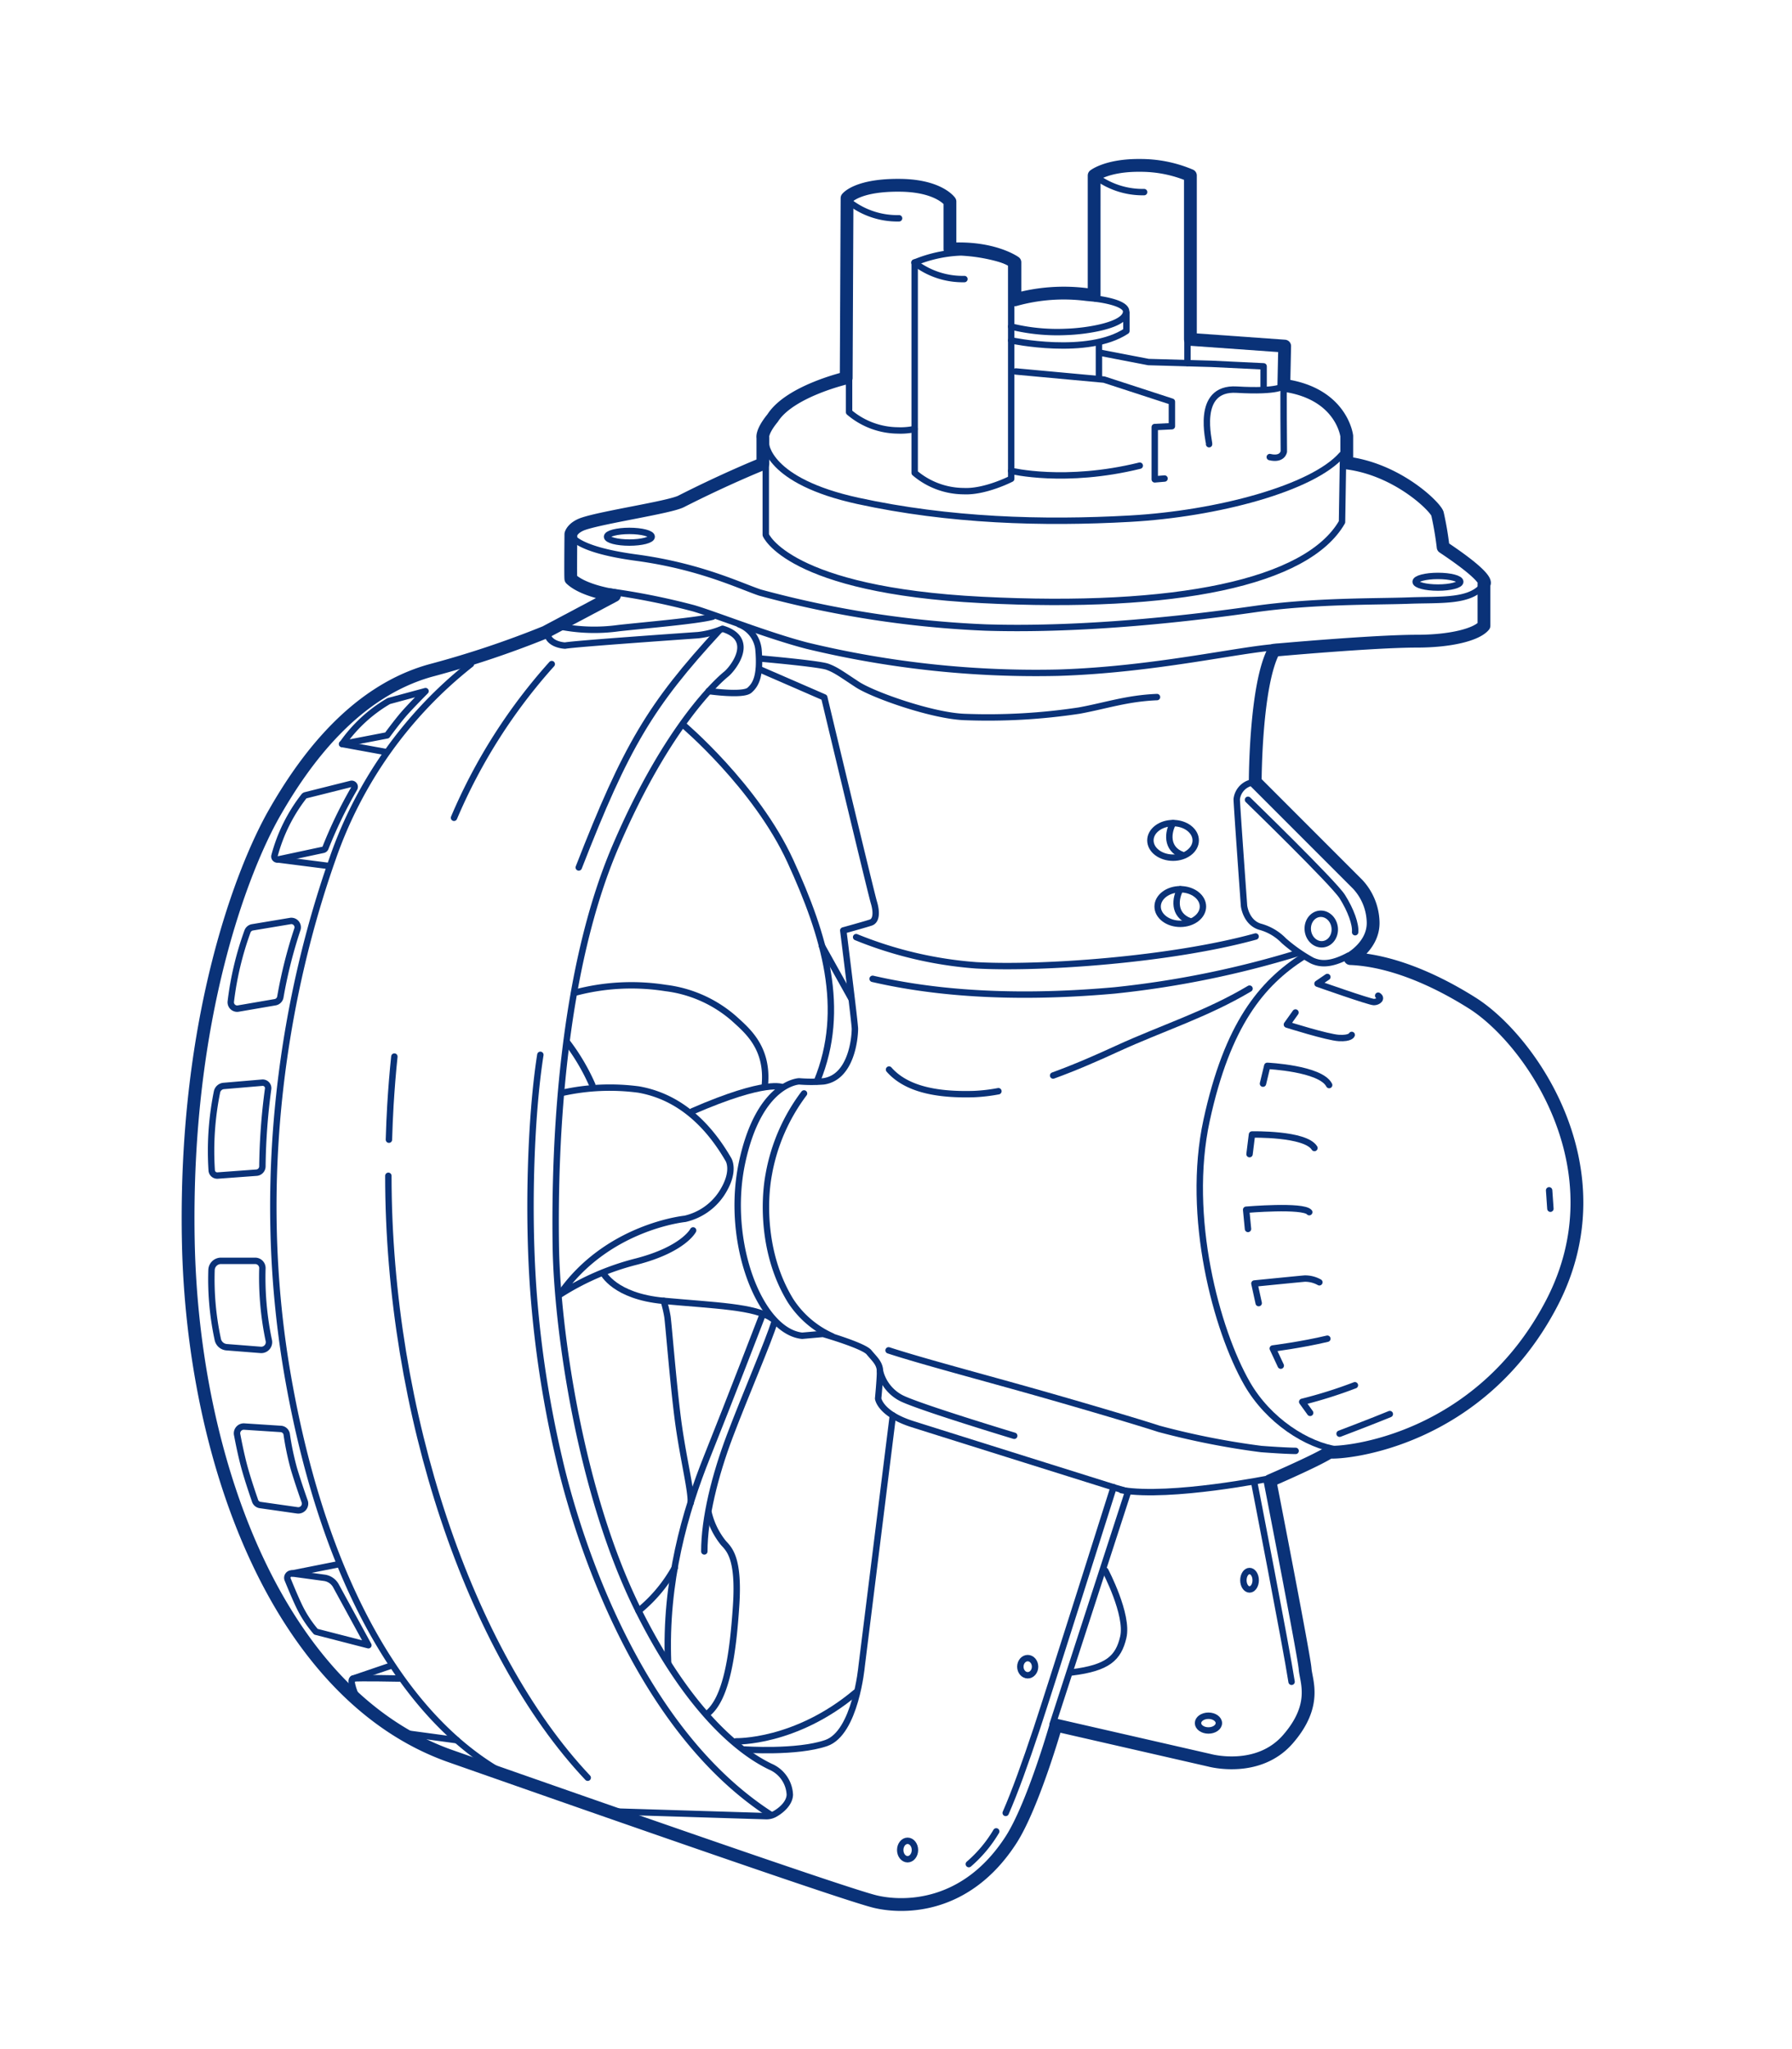 <svg xmlns="http://www.w3.org/2000/svg" width="560" height="640" viewBox="0 0 280 320"><path d="M118.6,104.48l10.19,4.43s7.28,30.45,7.75,32,.39,2.87-.47,3.16-4.31,1.24-4.31,1.24,1.78,14.17,1.82,15.32c0,1.63-.61,7.62-4.89,8.24a24,24,0,0,1-3.83,0s-6.22.19-8.9,12.63,2.78,26.43,9.38,27.1l3.26-.29s6.32,1.82,7.18,2.87,1.72,1.73,1.72,3-.29,4.22-.29,4.22.29,2.39,5.37,4,31.69,9.95,31.69,9.95l2,.58-11.81,36.38" style="fill:none;stroke:#0a3278;stroke-linecap:round;stroke-linejoin:round"/><path d="M116.34,273.21s8.14.57,12.74-1,5.55-12,5.55-12l4.88-39.16" style="fill:none;stroke:#0a3278;stroke-linecap:round;stroke-linejoin:round"/><path d="M95.66,282.88l24,.74a2.66,2.66,0,0,0,1.41-.34c1-.56,2.29-1.66,2.34-3a5,5,0,0,0-3.07-4.4C117.94,274.7,109,270,99.78,251.57s-12.72-44.26-12.93-56.68c-.28-17.14,1.06-43.37,9.29-62.62s16.37-26.23,17.33-27,4.79-5.46-.57-7.08a13.64,13.64,0,0,1-3.83,1c-2.39.17-19.25,1.34-20.78,1.63,0,0-2.94-.1-2.81-2.37" style="fill:none;stroke:#0a3278;stroke-linecap:round;stroke-linejoin:round"/><path d="M95.13,92.35A109,109,0,0,1,108.4,95c3.39,1,11.49,4.23,17.71,5.84a152.54,152.54,0,0,0,39.35,4.21c14.94-.48,28.24-3.64,34.08-4" style="fill:none;stroke:#0a3278;stroke-linecap:round;stroke-linejoin:round"/><path d="M89.15,83.41s.29,2.33,10.25,3.67,16.18,4.4,19.34,5.46A159.37,159.37,0,0,0,154.07,98c15.79.48,32.55-1.53,41.93-2.87s19.15-1.15,24.13-1.34,9.8.29,11.74-2.58" style="fill:none;stroke:#0a3278;stroke-linecap:round;stroke-linejoin:round"/><ellipse cx="224.68" cy="90.85" rx="3.49" ry="0.91" style="fill:none;stroke:#0a3278;stroke-linecap:round;stroke-linejoin:round"/><ellipse cx="98.34" cy="83.82" rx="3.49" ry="0.91" style="fill:none;stroke:#0a3278;stroke-linecap:round;stroke-linejoin:round"/><path d="M195.24,122.31a3,3,0,0,0-2,2.49c0,.86,1.14,16.66,1.14,16.66s.29,2.59,2.49,3.26a8.1,8.1,0,0,1,3.74,2.2A25,25,0,0,0,205,150c1.25.58,2.88.74,5.65-.73" style="fill:none;stroke:#0a3278;stroke-linecap:round;stroke-linejoin:round"/><ellipse cx="206.44" cy="145.1" rx="2.11" ry="2.39" transform="translate(-16.2 26.34) rotate(-7.03)" style="fill:none;stroke:#0a3278;stroke-linecap:round;stroke-linejoin:round"/><path d="M195,124.9s13.4,13,14.74,15.13,2.11,4.3,2,5.55" style="fill:none;stroke:#0a3278;stroke-linecap:round;stroke-linejoin:round"/><path d="M133.77,146.35a61.75,61.75,0,0,0,18.76,4.4c10.15.57,30.45-.86,43.66-4.5" style="fill:none;stroke:#0a3278;stroke-linecap:round;stroke-linejoin:round"/><path d="M202.83,148.83a150.53,150.53,0,0,1-28.66,5.84c-18.25,1.63-30.35-.09-37.82-1.81" style="fill:none;stroke:#0a3278;stroke-linecap:round;stroke-linejoin:round"/><path d="M118.78,102.84s9.15.8,10.49,1.28,2.2,1.15,4.69,2.78,11.68,4.88,16.75,5.07a95.23,95.23,0,0,0,17.91-1c4.16-.76,7.47-1.92,12.16-2.11" style="fill:none;stroke:#0a3278;stroke-linecap:round;stroke-linejoin:round"/><path d="M203.6,149.41c-6.45,4.15-11.81,10.53-15.07,25.56s1.54,32.74,6.32,41.08c3.35,5.84,9.39,9.67,14.17,10.34" style="fill:none;stroke:#0a3278;stroke-linecap:round;stroke-linejoin:round"/><path d="M209.31,223.9s5.27-2,7.85-3.07" style="fill:none;stroke:#0a3278;stroke-linecap:round;stroke-linejoin:round"/><path d="M204.71,220.64l-1.24-1.72a71.13,71.13,0,0,0,8.23-2.59" style="fill:none;stroke:#0a3278;stroke-linecap:round;stroke-linejoin:round"/><path d="M200.12,213.27l-1.25-2.68s4.5-.57,8.53-1.53" style="fill:none;stroke:#0a3278;stroke-linecap:round;stroke-linejoin:round"/><path d="M196.67,203.5l-.67-3.06s6.7-.67,7.85-.77a4.57,4.57,0,0,1,2.3.58" style="fill:none;stroke:#0a3278;stroke-linecap:round;stroke-linejoin:round"/><path d="M195,191.92l-.29-3s8.91-.76,9.86.38" style="fill:none;stroke:#0a3278;stroke-linecap:round;stroke-linejoin:round"/><path d="M195.24,180.24l.38-3.07s8.33-.19,9.76,2.11" style="fill:none;stroke:#0a3278;stroke-linecap:round;stroke-linejoin:round"/><path d="M197.34,169.23l.67-2.78s8.33.38,9.67,3" style="fill:none;stroke:#0a3278;stroke-linecap:round;stroke-linejoin:round"/><path d="M207.4,152.57l-1.54,1.05s8.14,2.87,8.81,2.87,1.34-.57.67-1" style="fill:none;stroke:#0a3278;stroke-linecap:round;stroke-linejoin:round"/><path d="M202.42,158.12,201.08,160s6.32,2,8.13,2.1,2-.48,2-.48" style="fill:none;stroke:#0a3278;stroke-linecap:round;stroke-linejoin:round"/><line x1="242.05" y1="185.89" x2="242.25" y2="188.76" style="fill:none;stroke:#0a3278;stroke-linecap:round;stroke-linejoin:round"/><path d="M138.84,210.88c5.27,1.72,14.5,4.14,23.84,6.79,9.1,2.59,16.37,4.79,18.39,5.46a121.57,121.57,0,0,0,16,3.16c3.83.29,5.37.29,5.37.29" style="fill:none;stroke:#0a3278;stroke-linecap:round;stroke-linejoin:round"/><path d="M198.49,230.86S183,234,175.23,232.71" style="fill:none;stroke:#0a3278;stroke-linecap:round;stroke-linejoin:round"/><path d="M119.65,71.38V83.54s3.49,8.61,33.75,10.15S204.24,91,209.69,81.53l.16-10.09" style="fill:none;stroke:#0a3278;stroke-linecap:round;stroke-linejoin:round"/><path d="M119.65,69.22s.14,5.89,14.4,9,28.92,3.54,42.52,2.78S205.1,76.26,209.69,71" style="fill:none;stroke:#0a3278;stroke-linecap:round;stroke-linejoin:round"/><path d="M60.68,183.62c0,37,12.77,74.55,31.15,94" style="fill:none;stroke:#0a3278;stroke-linecap:round;stroke-linejoin:round"/><path d="M61.62,165c-.26,2.46-.46,5-.62,7.61-.1,1.75-.18,3.54-.23,5.37" style="fill:none;stroke:#0a3278;stroke-linecap:round;stroke-linejoin:round"/><path d="M86.21,103.71a86.4,86.4,0,0,0-15.27,24" style="fill:none;stroke:#0a3278;stroke-linecap:round;stroke-linejoin:round"/><path d="M174,232.26S163.83,264.43,162,269.92s-3.43,9.94-4.86,13.2" style="fill:none;stroke:#0a3278;stroke-linecap:round;stroke-linejoin:round"/><path d="M201.81,262.64c-.83-5.42-5.81-31-5.81-31" style="fill:none;stroke:#0a3278;stroke-linecap:round;stroke-linejoin:round"/><path d="M172.7,245.28s3.64,6.89,2.81,10.41c-.77,3.26-2.42,4.78-8,5.48" style="fill:none;stroke:#0a3278;stroke-linecap:round;stroke-linejoin:round"/><path d="M155.66,286a20.48,20.48,0,0,1-4.28,5.11" style="fill:none;stroke:#0a3278;stroke-linecap:round;stroke-linejoin:round"/><path d="M94.23,198.77s1.77,3.68,9.47,4.38c8,.74,14.32.88,17,2.8" style="fill:none;stroke:#0a3278;stroke-linecap:round;stroke-linejoin:round"/><path d="M121,206.47c-.83,2.81-4.58,11.49-6.95,17.75s-4,12.89-4,18.06" style="fill:none;stroke:#0a3278;stroke-linecap:round;stroke-linejoin:round"/><path d="M119,205.71s-5,13-8.49,21.7-6.63,19.59-6.12,32.23" style="fill:none;stroke:#0a3278;stroke-linecap:round;stroke-linejoin:round"/><path d="M110.73,236.28a11.9,11.9,0,0,0,2.29,4.66c.9,1,2.49,2.3,2,9.77s-1.47,14.68-4.6,17" style="fill:none;stroke:#0a3278;stroke-linecap:round;stroke-linejoin:round"/><path d="M103.7,203.15a18.76,18.76,0,0,1,.58,2.43c.19,1.21,1,11.68,1.79,17.17s2,10.28,1.85,11.94" style="fill:none;stroke:#0a3278;stroke-linecap:round;stroke-linejoin:round"/><path d="M105.43,244.83a23.27,23.27,0,0,1-5.65,6.74" style="fill:none;stroke:#0a3278;stroke-linecap:round;stroke-linejoin:round"/><path d="M87.87,170.66a34.27,34.27,0,0,1,11.94-.51c4,.71,9.45,3.07,14,10.92,0,0,1.22,1.84-1.09,5.36a9.36,9.36,0,0,1-5.69,3.91s-12.24,1.2-19.58,11.86A40.77,40.77,0,0,1,99.49,197c7.34-1.91,8.81-4.85,8.81-4.85" style="fill:none;stroke:#0a3278;stroke-linecap:round;stroke-linejoin:round"/><path d="M106.7,113.15s11.43,9.64,16.79,21.32,8.81,23.11,4.15,34.41" style="fill:none;stroke:#0a3278;stroke-linecap:round;stroke-linejoin:round"/><path d="M156,170.41a26.43,26.43,0,0,1-3.88.45c-6.34.18-10.72-1-13.21-3.83" style="fill:none;stroke:#0a3278;stroke-linecap:round;stroke-linejoin:round"/><path d="M195.24,154.39c-6.71,4-13.6,6.13-20.69,9.38-3.11,1.43-6.55,2.94-10,4.19" style="fill:none;stroke:#0a3278;stroke-linecap:round;stroke-linejoin:round"/><path d="M88.54,162.66a32.74,32.74,0,0,1,4,6.76" style="fill:none;stroke:#0a3278;stroke-linecap:round;stroke-linejoin:round"/><path d="M122.28,169.8s-2.4-1.34-14.08,3.74" style="fill:none;stroke:#0a3278;stroke-linecap:round;stroke-linejoin:round"/><path d="M89.74,155.05a34.38,34.38,0,0,1,14.25-.76A19.91,19.91,0,0,1,114.62,159c2.11,1.92,5.46,4.6,4.88,10.54" style="fill:none;stroke:#0a3278;stroke-linecap:round;stroke-linejoin:round"/><line x1="128.41" y1="147.69" x2="133" y2="155.92" style="fill:none;stroke:#0a3278;stroke-linecap:round;stroke-linejoin:round"/><path d="M125.63,170.76a29.55,29.55,0,0,0-5.51,12.64c-.81,4.31-.92,12.68,3.4,19.72a15.06,15.06,0,0,0,6.47,5.55" style="fill:none;stroke:#0a3278;stroke-linecap:round;stroke-linejoin:round"/><path d="M115,271.94s9.28.28,18.72-7.64" style="fill:none;stroke:#0a3278;stroke-linecap:round;stroke-linejoin:round"/><path d="M137.5,214.13a6.49,6.49,0,0,0,3.35,4.22c2.81,1.4,17.62,5.87,17.62,5.87" style="fill:none;stroke:#0a3278;stroke-linecap:round;stroke-linejoin:round"/><path d="M110.73,107.92s5.36.77,6.38-.13,1.76-2.28,1.4-6.38a4.71,4.71,0,0,0-3-3.9" style="fill:none;stroke:#0a3278;stroke-linecap:round;stroke-linejoin:round"/><path d="M87.49,97.83a27.71,27.71,0,0,0,9.19.26c4.08-.45,12.39-1.15,14.68-1.79" style="fill:none;stroke:#0a3278;stroke-linecap:round;stroke-linejoin:round"/><path d="M73.58,103.71A66.19,66.19,0,0,0,52,134c-7.15,20.17-12.64,49.66-6.89,81.7S63.36,268,78,276.56" style="fill:none;stroke:#0a3278;stroke-linecap:round;stroke-linejoin:round"/><path d="M112.38,98.47c-10.72,11.62-14.55,18-21.95,37" style="fill:none;stroke:#0a3278;stroke-linecap:round;stroke-linejoin:round"/><path d="M84.43,164.73c-1.53,9.7-2.07,25.91-.92,38.93a169.47,169.47,0,0,0,3.85,24.13c2.43,10.6,11.49,41.62,32.94,55.53" style="fill:none;stroke:#0a3278;stroke-linecap:round;stroke-linejoin:round"/><path d="M55.7,265.07s-1.27-2.81-.51-2.94,7.15,0,7.15,0" style="fill:none;stroke:#0a3278;stroke-linecap:round;stroke-linejoin:round"/><path d="M57.56,256.93l-5.09-9.32a2.44,2.44,0,0,0-1.79-1.21l-5-.68a.69.69,0,0,0-.71,1s1.23,3.06,2,4.56a18.32,18.32,0,0,0,2.39,3.54Z" style="fill:none;stroke:#0a3278;stroke-linecap:round;stroke-linejoin:round"/><path d="M37.07,224.12s.52,2.84,1.14,5.09,1.61,5.06,1.61,5.06a1,1,0,0,0,.87.77l5.76.82a1.06,1.06,0,0,0,1.18-1.32s-1-2.8-1.71-5.18a43.75,43.75,0,0,1-1.13-5.43,1,1,0,0,0-.95-.78l-5.68-.37A1.06,1.06,0,0,0,37.07,224.12Z" style="fill:none;stroke:#0a3278;stroke-linecap:round;stroke-linejoin:round"/><path d="M33.05,198.35a44.49,44.49,0,0,0,1,10.92,1.54,1.54,0,0,0,1.37,1.12l5.33.42A1.21,1.21,0,0,0,42,209.34,47.88,47.88,0,0,1,41,198.08a1.13,1.13,0,0,0-1.12-1.18H34.53A1.48,1.48,0,0,0,33.05,198.35Z" style="fill:none;stroke:#0a3278;stroke-linecap:round;stroke-linejoin:round"/><path d="M41.9,170A98,98,0,0,0,41,182.13a1,1,0,0,1-.88,1l-6.12.45a.86.86,0,0,1-.92-.81,46.36,46.36,0,0,1,.83-12.27,1.17,1.17,0,0,1,1.05-.91l6-.51A.86.86,0,0,1,41.9,170Z" style="fill:none;stroke:#0a3278;stroke-linecap:round;stroke-linejoin:round"/><path d="M46.49,145.05a73.31,73.31,0,0,0-2.69,10.68,1,1,0,0,1-.79.78l-5.82,1a1,1,0,0,1-1.13-1.08,49.07,49.07,0,0,1,2.62-11,1,1,0,0,1,.75-.61l6-1A1,1,0,0,1,46.49,145.05Z" style="fill:none;stroke:#0a3278;stroke-linecap:round;stroke-linejoin:round"/><path d="M55.35,123.12a69.72,69.72,0,0,0-4.5,9.3.5.5,0,0,1-.33.29l-7.07,1.51a.47.47,0,0,1-.56-.58,25.91,25.91,0,0,1,4.6-9.28.44.44,0,0,1,.27-.17l7.07-1.77A.47.47,0,0,1,55.35,123.12Z" style="fill:none;stroke:#0a3278;stroke-linecap:round;stroke-linejoin:round"/><path d="M60.48,114.84l-7,1.35a22.83,22.83,0,0,1,7.27-6.71l5.74-1.55s-2.39,2.4-3.45,3.63S60.48,114.84,60.48,114.84Z" style="fill:none;stroke:#0a3278;stroke-linecap:round;stroke-linejoin:round"/><line x1="53.44" y1="116.19" x2="60.24" y2="117.43" style="fill:none;stroke:#0a3278;stroke-linecap:round;stroke-linejoin:round"/><line x1="43.45" y1="134.22" x2="51.43" y2="135.24" style="fill:none;stroke:#0a3278;stroke-linecap:round;stroke-linejoin:round"/><line x1="52.86" y1="244.29" x2="45.66" y2="245.72" style="fill:none;stroke:#0a3278;stroke-linecap:round;stroke-linejoin:round"/><line x1="55.19" y1="262.13" x2="61.19" y2="260.09" style="fill:none;stroke:#0a3278;stroke-linecap:round;stroke-linejoin:round"/><line x1="62.71" y1="270.59" x2="71.37" y2="271.76" style="fill:none;stroke:#0a3278;stroke-linecap:round;stroke-linejoin:round"/><ellipse cx="183.29" cy="131.24" rx="3.54" ry="2.7" style="fill:none;stroke:#0a3278;stroke-linecap:round;stroke-linejoin:round"/><path d="M183.29,128.54c-.76,1.33-1.21,4,1.51,5" style="fill:none;stroke:#0a3278;stroke-linecap:round;stroke-linejoin:round"/><ellipse cx="184.42" cy="141.57" rx="3.54" ry="2.7" style="fill:none;stroke:#0a3278;stroke-linecap:round;stroke-linejoin:round"/><path d="M184.42,138.87c-.75,1.33-1.21,4,1.51,5" style="fill:none;stroke:#0a3278;stroke-linecap:round;stroke-linejoin:round"/><ellipse cx="160.58" cy="260.28" rx="1.15" ry="1.34" style="fill:none;stroke:#0a3278;stroke-linecap:round;stroke-linejoin:round"/><ellipse cx="141.81" cy="288.91" rx="1.15" ry="1.44" style="fill:none;stroke:#0a3278;stroke-linecap:round;stroke-linejoin:round"/><ellipse cx="188.82" cy="269.09" rx="1.63" ry="1.15" style="fill:none;stroke:#0a3278;stroke-linecap:round;stroke-linejoin:round"/><ellipse cx="195.24" cy="246.78" rx="0.96" ry="1.44" style="fill:none;stroke:#0a3278;stroke-linecap:round;stroke-linejoin:round"/><polyline points="158.72 58.01 172.51 59.28 183.11 62.73 183.11 66.56 180.43 66.69 180.43 74.86 181.96 74.73" style="fill:none;stroke:#0a3278;stroke-linecap:round;stroke-linejoin:round"/><path d="M171.17,46.64s4.79.51,4.79,2c0,2.17-6.19,3.09-9.32,3.19A30.32,30.32,0,0,1,158,51" style="fill:none;stroke:#0a3278;stroke-linecap:round;stroke-linejoin:round"/><path d="M158,53.16s11.9,2.55,18-1.47V48.85" style="fill:none;stroke:#0a3278;stroke-linecap:round;stroke-linejoin:round"/><line x1="171.71" y1="53.6" x2="171.71" y2="58.93" style="fill:none;stroke:#0a3278;stroke-linecap:round;stroke-linejoin:round"/><path d="M158,73.53s8.41,2.06,20.09-.81" style="fill:none;stroke:#0a3278;stroke-linecap:round;stroke-linejoin:round"/><polyline points="171.97 55.1 179.44 56.54 189.3 56.82 197.44 57.21 197.44 60.46" style="fill:none;stroke:#0a3278;stroke-linecap:round;stroke-linejoin:round"/><path d="M188.92,69.37c.09-.29-2.3-8.91,4.31-8.52s7.46-.58,7.37-.67,0,10.34,0,10.34-.19,1.34-2.2.86" style="fill:none;stroke:#0a3278;stroke-linecap:round;stroke-linejoin:round"/><path d="M158,74.77s-4.08,2.1-7.44,1.93a11.91,11.91,0,0,1-7.64-2.85V41a20.78,20.78,0,0,1,7.23-1.58A26.87,26.87,0,0,1,158,41Z" style="fill:none;stroke:#0a3278;stroke-linecap:round;stroke-linejoin:round"/><path d="M142.88,41a12.29,12.29,0,0,0,7.81,2.58" style="fill:none;stroke:#0a3278;stroke-linecap:round;stroke-linejoin:round"/><path d="M132.67,31.5a12.22,12.22,0,0,0,7.81,2.59" style="fill:none;stroke:#0a3278;stroke-linecap:round;stroke-linejoin:round"/><path d="M142.89,67a10.28,10.28,0,0,1-2.58.22,11.91,11.91,0,0,1-7.64-2.85V54.89" style="fill:none;stroke:#0a3278;stroke-linecap:round;stroke-linejoin:round"/><path d="M200.73,54.05l-.13,6.13c9.06,1.27,9.83,7.91,9.83,7.91V72.3c7.91,1,13.78,6.77,14.17,7.92a50.19,50.19,0,0,1,.89,5.23c7.66,5.11,6.38,5.75,6.38,5.75v6.51c-1.15,1.4-5.23,2.42-10.46,2.42-6.79,0-22.34,1.41-22.34,1.41-2.94,5.36-2.94,20.55-2.94,20.55l16,16a9,9,0,0,1,2.42,5.87c.13,3.7-3.57,5.74-3.57,5.74,6.38.26,13.31,3.3,19.15,7,9,5.74,23.17,25.85,12.38,46.72C231.22,225.18,210,227,207.75,226.77c-1.92,1.28-9.32,4.47-9.32,4.47s5.36,27.45,5.49,29.36,2,5.62-2.68,11S189,274.9,189,274.9l-24-5.49s-3.57,12.51-7,17.87c-7,10.87-16.85,10.72-21.19,9.7s-39.83-13.4-66.39-22.72-40.34-45.45-41-80.55,8.68-58.34,13.4-66.64,12.51-19,24.38-22.34a151,151,0,0,0,18-6L96,93s-4.79-.67-6.8-2.59c-.07-.07,0-7,0-7s.22-1,1.92-1.6c3.16-1.08,13.5-2.58,15.31-3.51,7.21-3.66,12.77-5.87,12.77-5.87V68.35s-.25-.9,1.53-3.07c2.68-4.21,11.49-6.25,11.49-6.25l.13-28.09s1.59-2.13,8.55-2c5.88.13,7.53,2.54,7.53,2.54v7.42c6.77-.38,10.15,2.07,10.15,2.07v5.85A28.33,28.33,0,0,1,169.8,46l1.16.11V27.41s2.06-1.64,7.23-1.58A19.88,19.88,0,0,1,186,27.41V53Z" style="fill:none;stroke:#0a3278;stroke-linecap:round;stroke-linejoin:round;stroke-width:2px"/><path d="M171,27.41A12.24,12.24,0,0,0,178.77,30" style="fill:none;stroke:#0a3278;stroke-linecap:round;stroke-linejoin:round"/><line x1="185.54" y1="52.59" x2="185.54" y2="56.69" style="fill:none;stroke:#0a3278;stroke-linecap:round;stroke-linejoin:round"/></svg>
